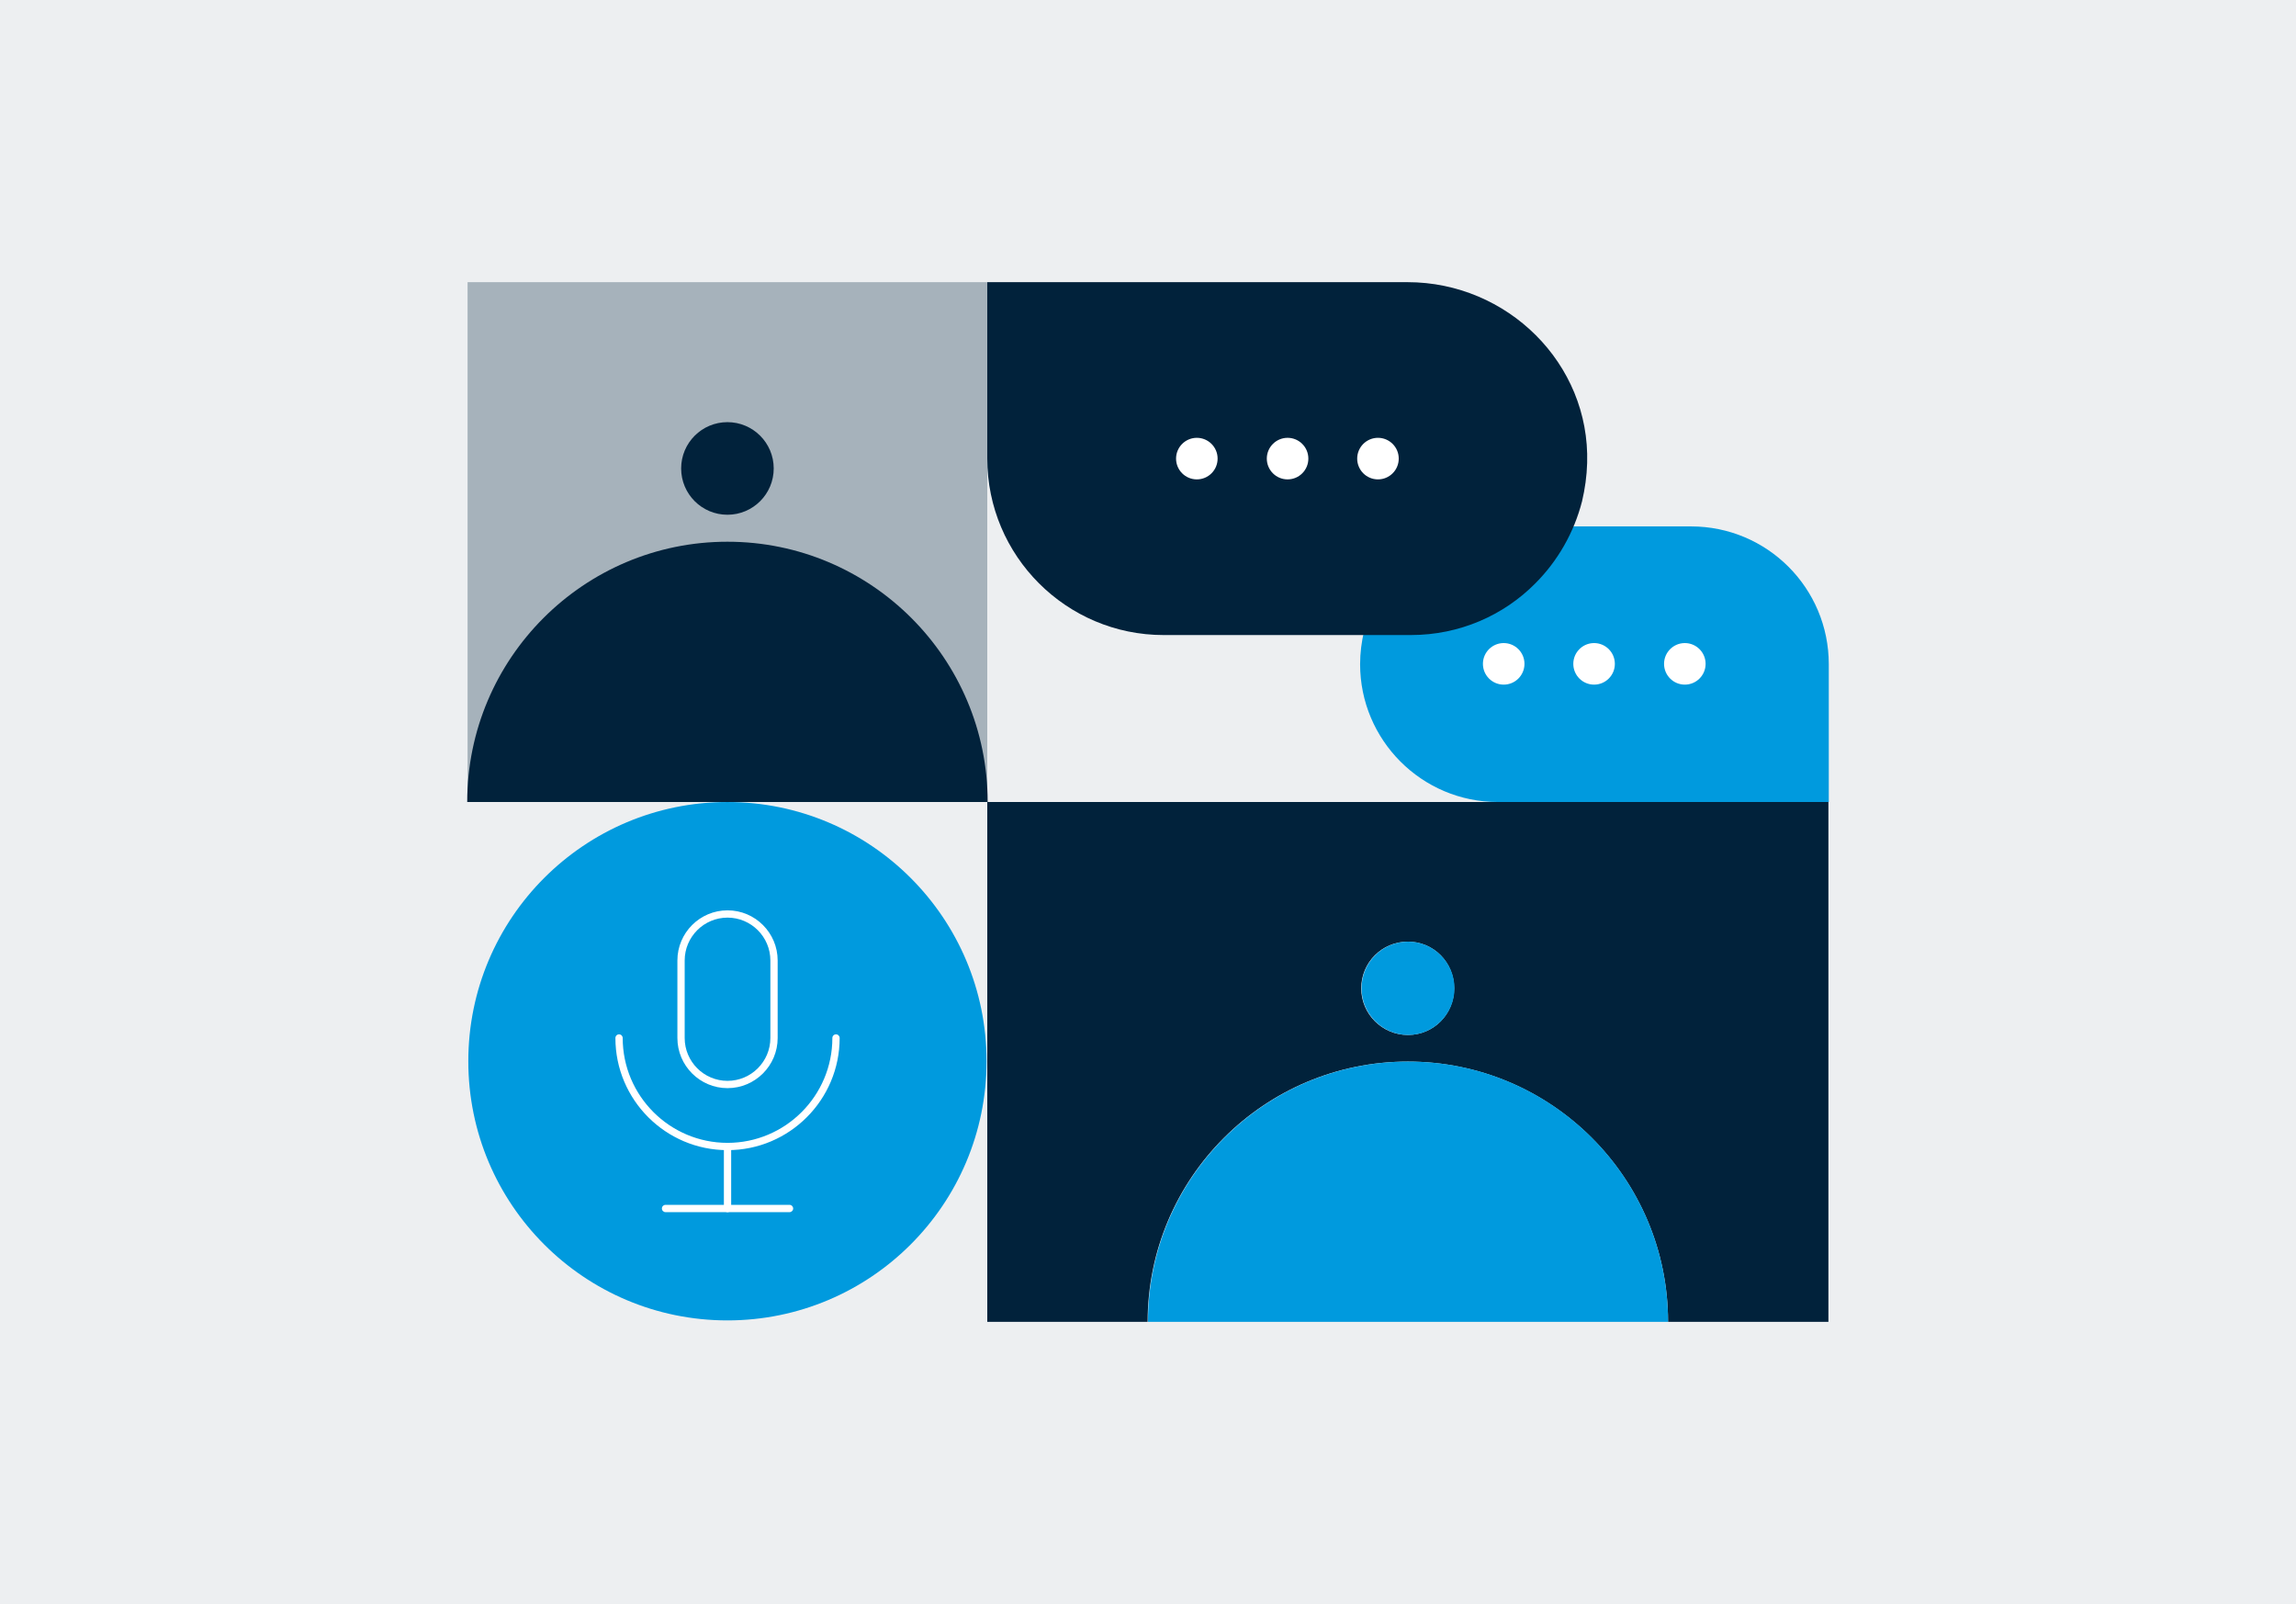 <?xml version="1.0" encoding="UTF-8"?>
<svg xmlns="http://www.w3.org/2000/svg" id="Layer_1" version="1.1" viewBox="0 0 630 440">
  <defs>
    <style>
      .st0 {
        fill: #01223b;
      }

      .st1 {
        fill: #fff;
      }

      .st2 {
        fill: #009ade;
      }

      .st3 {
        fill: #edeff1;
      }

      .st4 {
        fill: #a6b2bb;
      }
    </style>
  </defs>
  <rect class="st3" width="630" height="440"></rect>
  <path class="st2" d="M411,220h90.8v-37.8c0-20.9-16.9-37.8-37.8-37.8h-53c-10.4,0-19.9,4.2-26.7,11.1-4.8,4.8-8.3,10.8-10,17.6-.7,2.9-1.1,6-1.1,9.1,0,20.8,16.9,37.8,37.8,37.8l0-0Z"></path>
  <path class="st0" d="M386.2,77.4h-115.3v48.4c0,26.7,21.7,48.4,48.4,48.4h67.8c13.4,0,25.5-5.4,34.2-14.2,6.1-6.1,10.6-13.9,12.8-22.5.8-3.4,1.3-6.9,1.4-10.5.8-27.3-21.9-49.6-49.3-49.6l-0-0Z"></path>
  <path class="st0" d="M270.9,220v142.6h44c0-39.4,32-71.4,71.4-71.4s71.4,32,71.4,71.4h44v-142.6h-230.8 0ZM386.3,283.9c-7,0-12.8-5.7-12.8-12.8s5.7-12.8,12.8-12.8,12.7,5.7,12.7,12.8-5.6,12.8-12.7,12.8Z"></path>
  <rect class="st4" x="128.3" y="77.4" width="142.6" height="142.6"></rect>
  <g>
    <circle class="st0" cx="199.6" cy="128.5" r="12.7"></circle>
    <path class="st0" d="M199.6,148.6c-39.4,0-71.4,32-71.4,71.4h142.8c0-39.4-32-71.4-71.4-71.4Z"></path>
  </g>
  <g>
    <path class="st2" d="M399.1,271.1c0,7-5.7,12.8-12.7,12.8s-12.8-5.7-12.8-12.8,5.7-12.8,12.8-12.8c7,0,12.7,5.8,12.7,12.8Z"></path>
    <path class="st2" d="M457.7,362.6h-142.7c0-39.4,32-71.4,71.4-71.4s71.3,32,71.3,71.4Z"></path>
  </g>
  <g>
    <circle class="st1" cx="462.3" cy="182.1" r="5.7"></circle>
    <circle class="st1" cx="437.4" cy="182.1" r="5.7"></circle>
    <circle class="st1" cx="412.6" cy="182.1" r="5.7"></circle>
  </g>
  <g>
    <circle class="st2" cx="199.6" cy="291.1" r="71.1"></circle>
    <g>
      <path class="st1" d="M199.626,298.487c-7.585,0-13.756-6.171-13.756-13.757v-21.26c0-7.586,6.171-13.757,13.756-13.757s13.756,6.171,13.756,13.757v21.26c0,7.586-6.171,13.757-13.756,13.757ZM199.626,251.714c-6.482,0-11.756,5.274-11.756,11.757v21.26c0,6.482,5.274,11.757,11.756,11.757s11.756-5.274,11.756-11.757v-21.26c0-6.482-5.274-11.757-11.756-11.757Z"></path>
      <path class="st1" d="M199.626,315.495c-16.964,0-30.765-13.801-30.765-30.765,0-.553.448-1,1-1s1,.447,1,1c0,15.861,12.904,28.765,28.765,28.765s28.765-12.903,28.765-28.765c0-.553.448-1,1-1s1,.447,1,1c0,16.964-13.801,30.765-30.765,30.765Z"></path>
      <path class="st1" d="M216.635,332.504h-34.017c-.552,0-1-.447-1-1s.448-1,1-1h34.017c.552,0,1,.447,1,1s-.448,1-1,1Z"></path>
      <path class="st1" d="M199.626,332.504c-.552,0-1-.447-1-1v-17.009c0-.553.448-1,1-1s1,.447,1,1v17.009c0,.553-.448,1-1,1Z"></path>
    </g>
  </g>
  <g>
    <circle class="st1" cx="378.1" cy="125.8" r="5.7"></circle>
    <circle class="st1" cx="353.3" cy="125.8" r="5.7"></circle>
    <circle class="st1" cx="328.4" cy="125.8" r="5.7"></circle>
  </g>
</svg>

